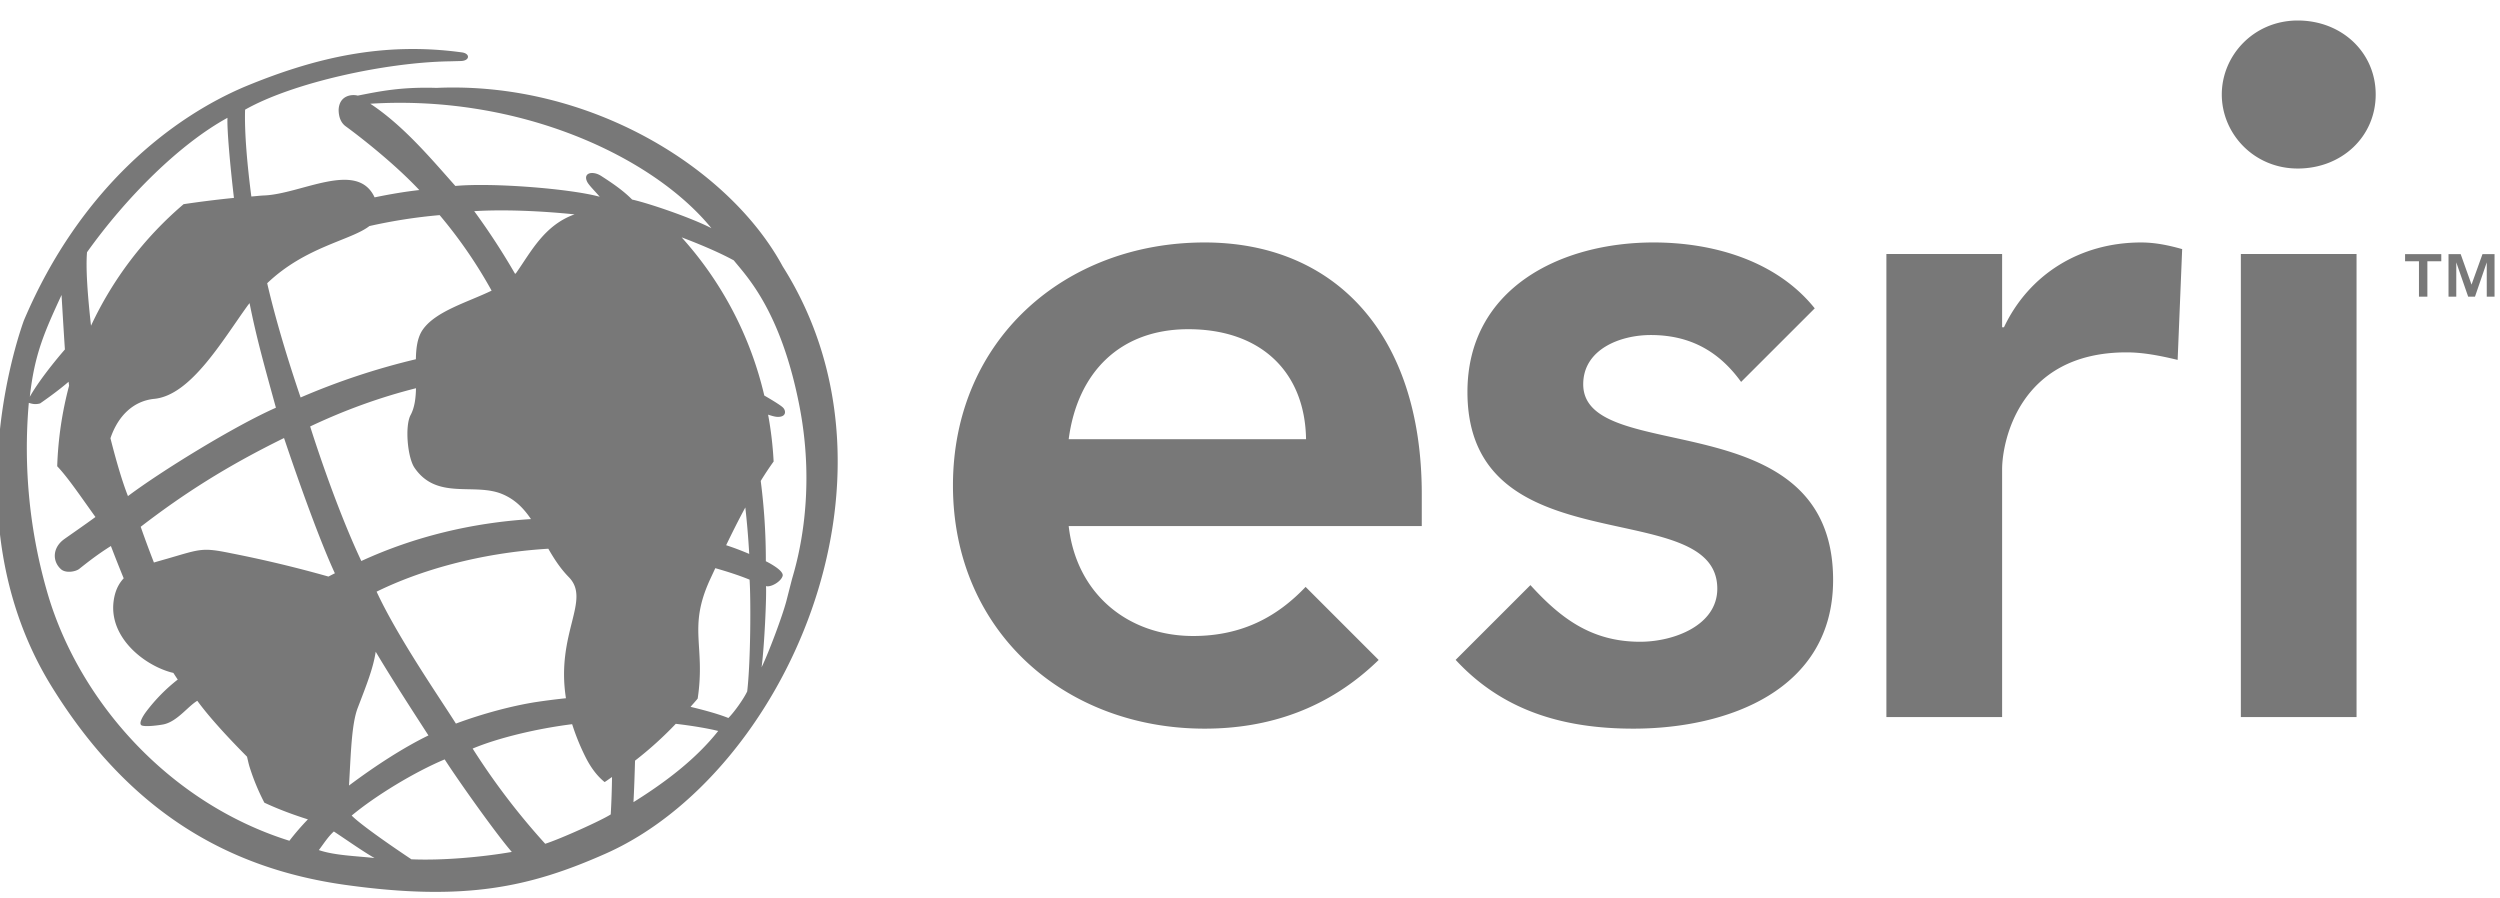 <svg xmlns="http://www.w3.org/2000/svg" xmlns:xlink="http://www.w3.org/1999/xlink" fill="none" viewBox="0 0 298 107">
  <g clip-path="url(#a)">
    <path fill="#787878" d="M273.89 2.444c-5.245 0-9.052 4.165-9.052 8.818 0 4.658 3.807 8.826 9.052 8.826 5.246 0 9.293-3.796 9.293-8.826 0-5.018-4.051-8.818-9.293-8.818m-6.78 83.028h13.791V30.278H267.11zm-123.514-56.57c-16.666 0-30.003 11.608-30.003 28.971 0 17.36 13.337 28.982 30.003 28.982 7.606 0 14.762-2.364 20.741-8.188l-8.709-8.708c-3.246 3.417-7.418 5.852-13.397 5.852-7.709 0-13.918-4.952-14.843-13.107h42.088v-3.792c0-19.21-10.456-30.01-25.88-30.01m-16.208 23.453c1.038-7.94 6.099-13.114 14.258-13.114 8.627 0 13.915 5.068 14.036 13.114zm61.333-6.554c0-4.143 4.37-5.865 8.056-5.865 4.679 0 8.124 1.938 10.764 5.589l8.776-8.769c-4.544-5.67-12.075-7.854-19.203-7.854-11.154 0-22.194 5.512-22.194 17.82 0 21.047 29.782 12.073 29.782 23.453 0 4.37-5.174 6.323-9.197 6.323-5.848 0-9.523-2.856-13.078-6.752l-8.914 8.91c5.6 6.065 12.83 8.199 21.187 8.199 11.268 0 23.807-4.604 23.807-17.715 0-21.503-29.786-13.45-29.786-23.339m50.152-6.79h-.22v-8.734h-13.794v55.195h13.794V55.913c0-2.984 1.836-13.911 14.833-13.911 1.999 0 3.994.397 6.089.897l.539-13.206c-1.595-.45-3.194-.79-4.899-.79-7.251 0-13.351 3.792-16.342 10.108M52.04 10.476c-4.313-.132-6.847.425-9.396.921-.765-.198-2.197.01-2.279 1.673 0 .893.284 1.584.85 1.992.564.404 5.292 3.899 8.766 7.592-1.666.184-3.474.489-5.33.872-2.074-4.48-8.737-.404-13.164-.227-.518.021-1.014.088-1.528.124-.485-3.743-.833-7.62-.744-10.35 5.735-3.25 16.828-5.645 24.363-5.762l1.322-.036c1.106-.01 1.195-.89.153-1.031-9.36-1.28-17.47.613-25.8 4.058-8.668 3.654-19.698 12.061-26.418 27.925-1.574 4.42-7.865 25.501 3.314 43.595 9.073 14.68 20.752 21.666 35.042 23.661 14.262 1.989 22 .266 31.02-3.739 21.091-9.364 37.2-44.512 21.088-69.988-6.359-11.764-23.02-22.078-41.259-21.28m-8.007 16.47a63 63 0 0 1 8.372-1.304 56 56 0 0 1 6.195 9.002c-2.853 1.382-6.656 2.439-8.205 4.65-.641.922-.8 2.173-.822 3.527a83.6 83.6 0 0 0-13.74 4.558c-1.606-4.721-3.014-9.428-3.985-13.617 4.594-4.385 9.97-5.097 12.185-6.816m23.428 56.283a85 85 0 0 0-3.6.46c-2.73.43-6.246 1.344-9.517 2.563-1.879-2.988-6.912-10.246-9.453-15.726 5.111-2.513 12.253-4.618 20.468-5.118.674 1.17 1.418 2.34 2.446 3.389 2.683 2.743-1.563 6.674-.344 14.432M36.97 50.834c3.97-1.878 8.152-3.43 12.617-4.558-.028 1.18-.16 2.3-.645 3.2-.694 1.298-.375 5.062.475 6.292 2.676 3.895 7.117 1.73 10.46 3.13 1.534.641 2.555 1.708 3.416 2.977-6.996.44-13.858 2.07-20.223 4.997-3.272-6.947-6.097-16.034-6.097-16.034zm2.949 17.502c-.248.117-.514.262-.77.39a145 145 0 0 0-11.54-2.765c-3.526-.723-3.654-.531-7.623.62-.567.163-1.11.312-1.638.472q-.825-2.116-1.577-4.26c5.09-3.92 10.222-7.21 17.087-10.58 1.772 5.285 4.306 12.345 6.06 16.123m2.722 16.048c1.038-2.711 1.846-4.717 2.144-6.698 2.017 3.395 4.423 7.088 6.287 9.977-2.902 1.407-6.28 3.58-9.47 5.972.22-3.675.294-7.315 1.039-9.25M61.546 32.51c-.036.05-.1.093-.142.142a82 82 0 0 0-4.877-7.482c3.57-.216 7.96-.028 11.958.383-3.594 1.287-5.178 4.444-6.94 6.957m-31.998 3.878c.067-.092.138-.167.202-.255.83 4.189 1.818 7.655 3.14 12.468-4.969 2.19-13.755 7.614-17.636 10.534-.702-1.78-1.432-4.303-2.088-6.897.883-2.612 2.687-4.445 5.232-4.696 4.352-.436 8.08-6.912 11.15-11.154m-19.174-6.323c4.653-6.515 10.973-12.855 16.74-16.02-.058 1.417.304 5.554.772 9.545-2.02.201-4.02.453-5.997.747a42.8 42.8 0 0 0-11.04 14.49c-.415-3.736-.635-6.852-.475-8.762M7.336 35.16s.22 3.757.4 6.497c0 0-2.767 3.14-4.182 5.636.564-5.115 1.765-7.752 3.782-12.132M34.5 100.22C20.16 95.73 9.534 83.644 5.741 70.97a61.9 61.9 0 0 1-2.307-22.943c.198.036.66.255 1.347.06.478-.33 2.183-1.524 3.392-2.58l.063.465a42.7 42.7 0 0 0-1.417 9.605c1.311 1.382 2.85 3.678 4.558 6.05-1.1.815-3.208 2.271-3.704 2.626-1.453 1.035-1.44 2.669-.404 3.597.57.51 1.744.298 2.172-.035 1.27-1.01 2.326-1.818 3.779-2.73a178 178 0 0 0 1.524 3.85c-.62.666-1.064 1.545-1.213 2.828-.478 4.154 3.47 7.415 6.798 8.365.124.035.213.05.334.081.177.27.336.521.524.794a20.5 20.5 0 0 0-3.718 3.768c-.468.61-.992 1.524-.567 1.704.436.178 1.896 0 2.549-.12 1.651-.319 2.927-2.148 4.068-2.821 1.372 1.892 3.605 4.324 5.926 6.663.103.425.195.872.312 1.244a26.3 26.3 0 0 0 1.755 4.239c1.669.78 3.41 1.425 5.188 1.988a30 30 0 0 0-2.204 2.552zm3.506 1.109c.55-.719 1.105-1.609 1.79-2.218 1.658 1.098 3.434 2.357 4.848 3.168-2.18-.248-4.739-.301-6.638-.95m11.033 1.099s-5.685-3.764-7.12-5.213c2.846-2.364 7.45-5.172 11.086-6.696 1.425 2.233 6.121 8.886 8.003 11.03-3.413.596-8.187 1.042-11.969.879m23.76-5.352c-1.013.67-5.897 2.885-7.81 3.502a83 83 0 0 1-8.649-11.349c2.992-1.254 7.596-2.374 11.86-2.906a27 27 0 0 0 1.573 3.878c.673 1.353 1.457 2.346 2.3 3.023.302-.188.581-.408.88-.603a97 97 0 0 1-.153 4.455m-1.169-76.12c-.957-.61-2.151-.383-1.655.684.188.415.918 1.113 1.513 1.815-3.494-.964-12.787-1.698-17.21-1.29-2.89-3.247-6.182-7.188-10.14-9.8C61.853 11.262 77.77 18.589 84.8 27.2c-2.343-1.22-7.397-2.956-9.453-3.413-1.11-1.13-2.51-2.056-3.721-2.835zm3.878 74.66c.081-1.442.141-3.268.188-4.948a43 43 0 0 0 4.855-4.388c1.939.224 3.878.553 5.058.851-2.623 3.318-6.245 6.082-10.101 8.485m13.557-13.199c-.426.897-1.517 2.439-2.244 3.169-1.106-.447-2.768-.915-4.508-1.33.276-.332.577-.644.85-.988.95-6.366-1.198-8.4 1.489-14.227l.61-1.315c1.481.418 2.877.876 4.086 1.368.152 2.184.142 9.67-.283 13.323m-2.51-17.427c.695-1.442 1.46-2.977 2.286-4.501a98 98 0 0 1 .465 5.54q-1.353-.582-2.75-1.039m7.861 3.99-.687 2.68c-.486 1.826-2.102 6.14-2.95 7.88.323-2.35.607-8.45.525-9.677.568.174 1.78-.52 1.982-1.208.202-.691-2-1.755-2-1.755a73.5 73.5 0 0 0-.609-9.57 37 37 0 0 1 1.538-2.32 43 43 0 0 0-.659-5.583c.443.145.85.263 1.145.266 1.003.014 1-.673.68-1.056-.205-.248-1.162-.844-2.279-1.489a42.6 42.6 0 0 0-9.853-18.855c1.89.716 4.303 1.701 6.217 2.743 1.453 1.829 5.618 5.937 7.84 17.438 1.999 10.356-.213 18.228-.89 20.507m192.266-37.838v-.85h4.317v.85h-1.658v4.222h-1.003v-4.222zm6.628-.85 1.294 3.633 1.304-3.63h1.439v5.069h-.928v-4.09l-1.404 4.09h-.812l-1.417-4.09v4.09h-.925v-5.069z"/>
  </g>
  <defs>
    <clipPath id="a">
      <path fill="#fff" d="M0 .672h297.719V107H0z"/>
    </clipPath>
  </defs>
</svg>
